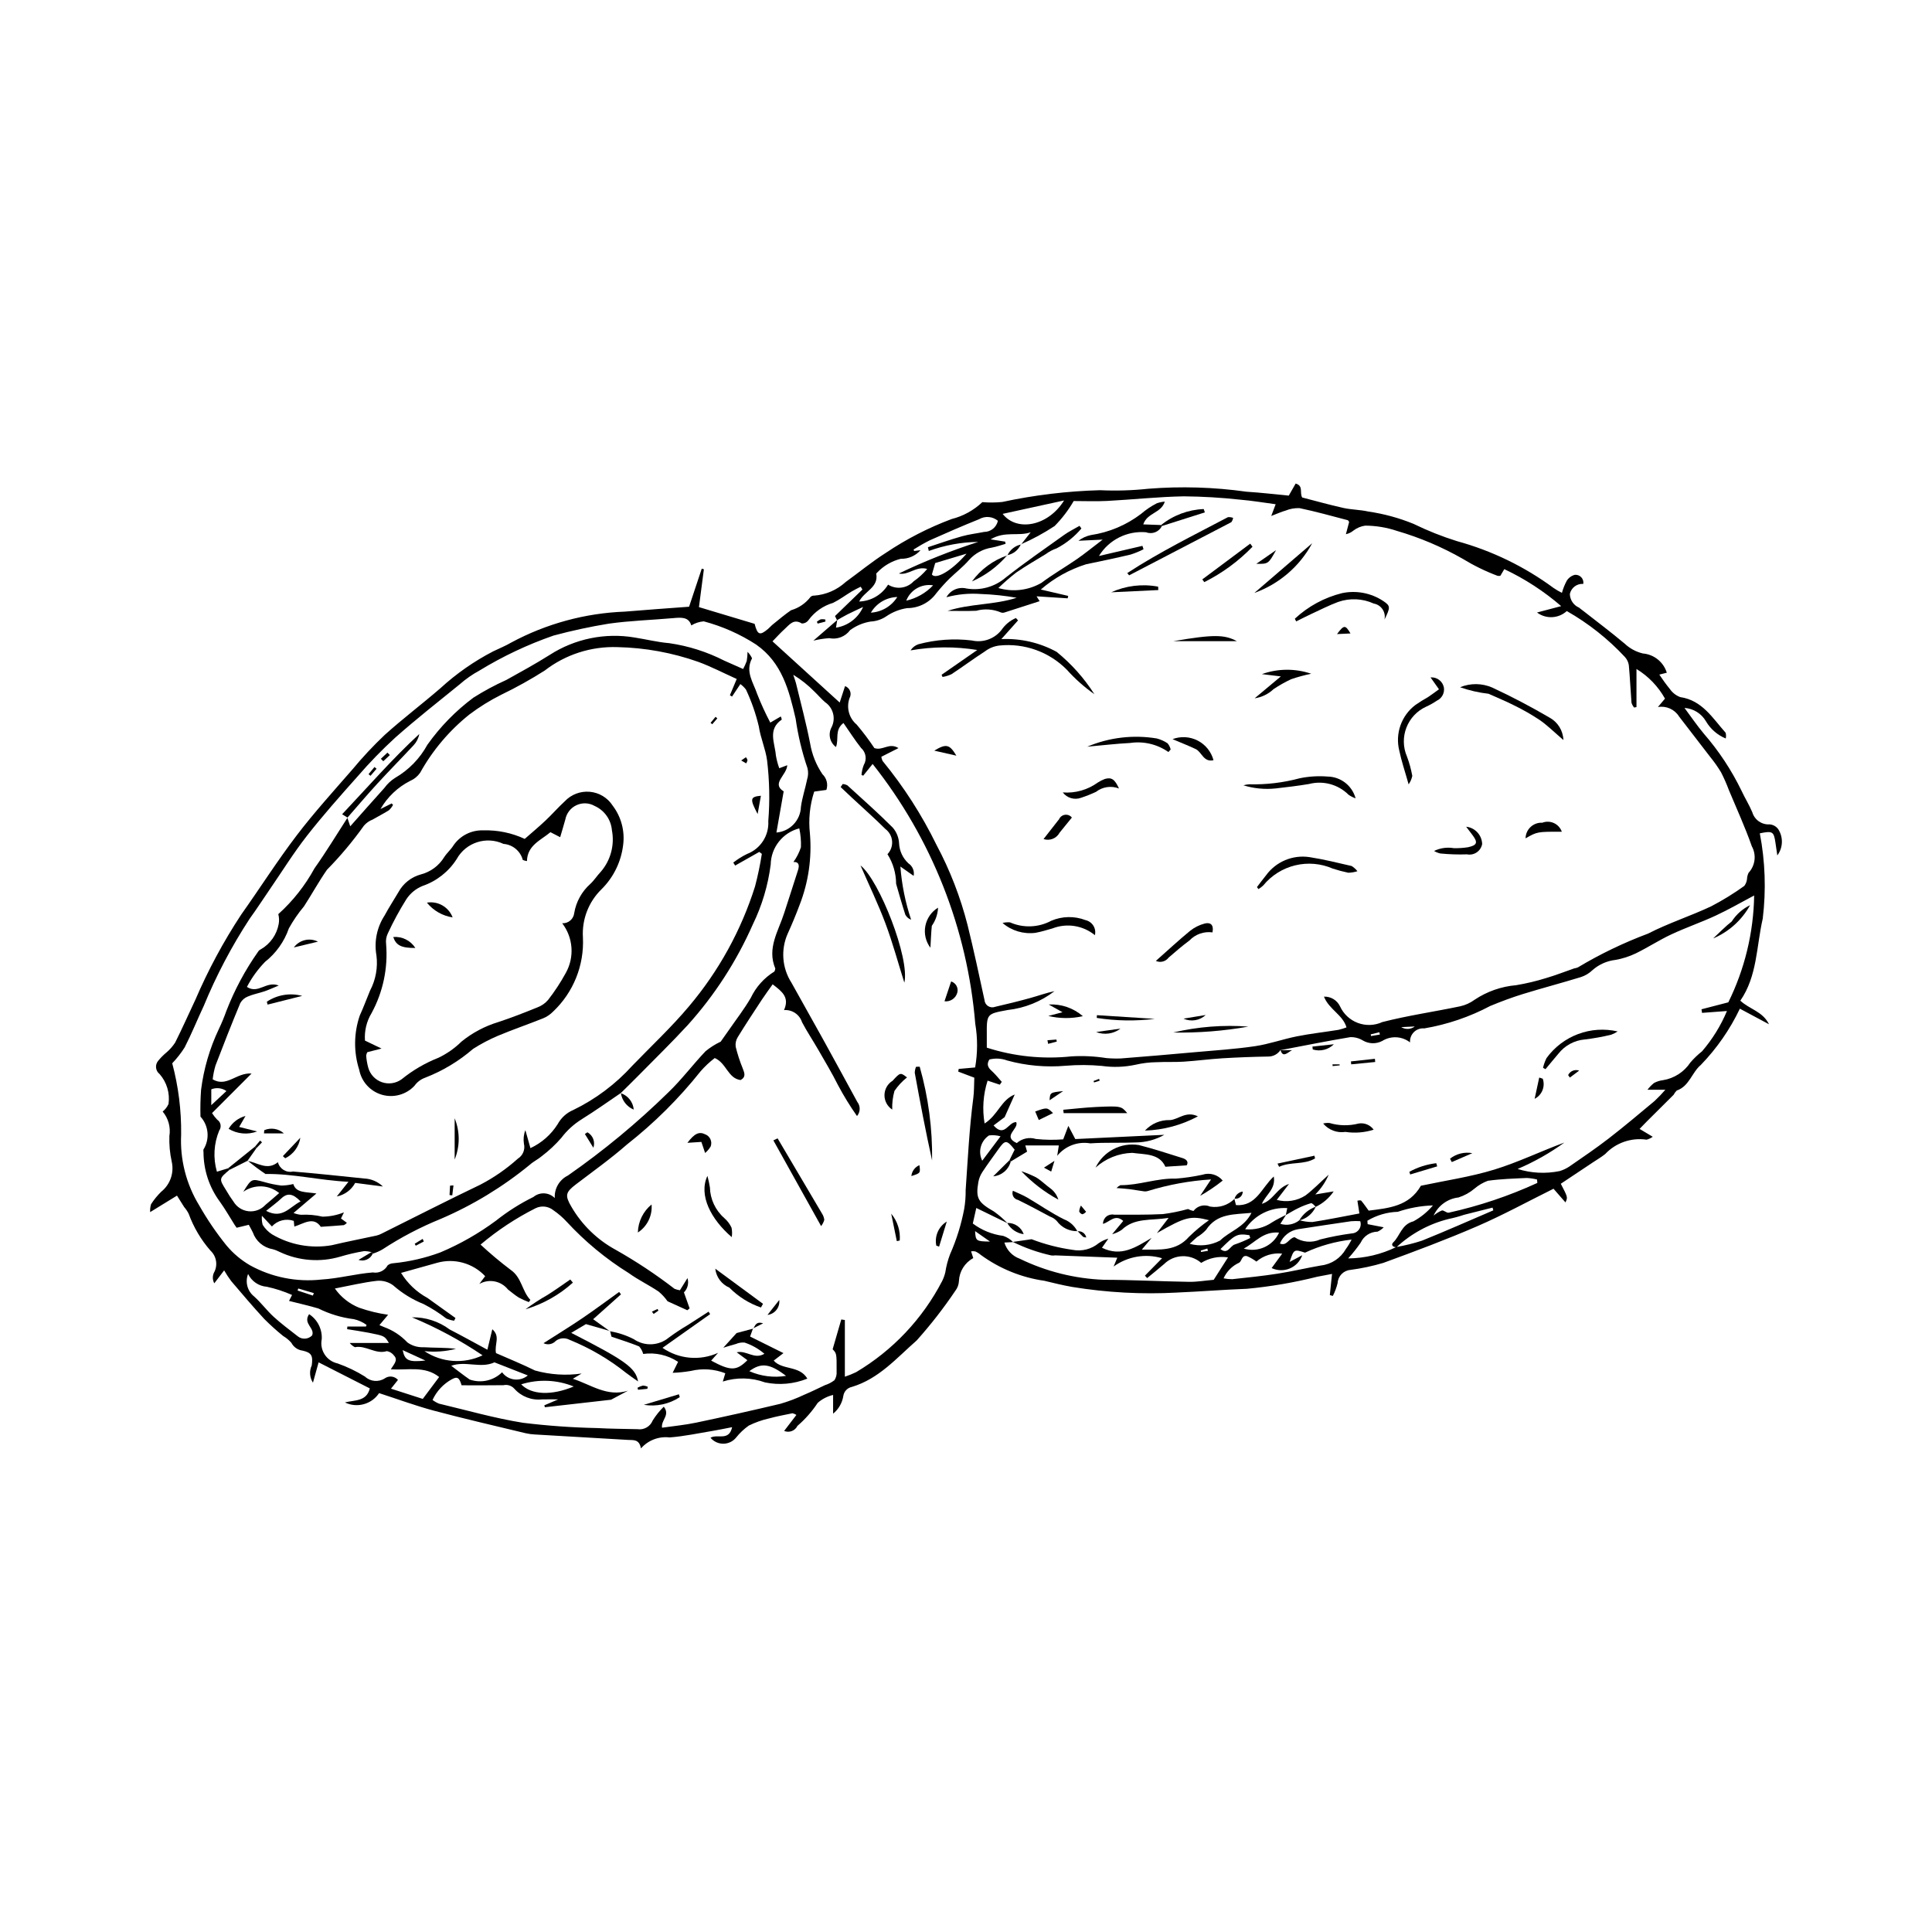 <?xml version="1.0" encoding="UTF-8"?>
<!-- Uploaded to: ICON Repo, www.svgrepo.com, Generator: ICON Repo Mixer Tools -->
<svg fill="#000000" width="800px" height="800px" version="1.1" viewBox="144 144 512 512" xmlns="http://www.w3.org/2000/svg">
 <g>
  <path d="m499.95 278.6c2.184 0.484 4.477 0.469 6.656 0.961 4.117 0.598 8.141 1.691 11.992 3.266 3.719 1.816 7.574 3.352 11.527 4.586 9.219 2.527 17.895 6.734 25.59 12.41 0.703 0.484 1.441 0.914 2.211 1.289 0.305-1.109 0.73-2.18 1.273-3.195 0.488-0.789 1.262-1.355 2.16-1.582 0.641-0.055 1.27 0.188 1.703 0.66 0.438 0.469 0.629 1.113 0.523 1.746-1.684-0.121-3.199 1.016-3.559 2.664 0.031 1.578 0.98 2.996 2.43 3.621 0.352 0.32 0.758 0.578 1.133 0.875 3.652 2.867 7.375 5.656 10.926 8.645l0.004-0.004c1.355 1.293 3.027 2.199 4.848 2.637 2.961 0.242 5.477 2.262 6.352 5.102l-1.984 0.496c0.867 1.32 1.801 2.598 2.797 3.824 0.672 0.973 1.625 1.719 2.734 2.137 5.875 0.863 8.598 5.609 12.047 9.457 0.121 0.496 0.133 1.012 0.027 1.512-2.199-0.902-4.043-2.504-5.242-4.551-1.195-2.055-3.324-3.383-5.695-3.547 1.668 2.234 3.269 4.602 5.094 6.785 3.988 4.582 7.352 9.668 10.004 15.133 0.895 1.934 2.043 3.754 2.867 5.715 0.582 2.016 2.484 3.356 4.582 3.231 0.93 0.059 1.785 0.543 2.32 1.309 1.352 2.137 1.246 4.887-0.266 6.918-0.164-1.125-0.328-2.25-0.496-3.375-0.434-2.969-0.762-3.176-4.144-2.481 1.434 7.449 1.695 15.074 0.777 22.605-1.695 7.352-1.426 15.211-5.941 21.742 2.457 2.305 5.887 2.797 7.602 6.254l-7.727-4.133h0.004c-2.621 5.504-6.117 10.539-10.355 14.918-2.383 1.988-3.027 5.629-6.367 6.773-0.336 0.328-0.621 0.711-0.836 1.133-2.352 2.363-4.727 4.703-7.09 7.055-0.648 0.648-1.277 1.312-1.93 1.984l3.488 2.086c-0.492 0.359-1.047 0.621-1.641 0.766-4.055-0.594-8.145 0.824-10.957 3.805-1.016 0.82-2.164 1.48-3.258 2.211-2.844 1.895-5.688 3.789-8.512 5.668 1.871 3.586 1.871 3.586 1.238 4.941-1.066-1.219-2.133-2.441-3.164-3.621-6.887 3.418-13.371 6.969-20.125 9.895-8.188 3.547-16.562 6.676-24.945 9.742v0.004c-2.856 0.848-5.773 1.469-8.727 1.863-1.855 0.145-3.32 1.641-3.422 3.496-0.285 1.184-0.711 2.328-1.27 3.406l-0.793-0.227 0.582-5.606c-1.617 0.309-2.766 0.527-3.918 0.746-6.117 1.539-12.348 2.609-18.629 3.195-6.184 0.23-12.359 0.738-18.543 0.996v0.004c-9.289 0.508-18.609 0.004-27.793-1.496-2.453-0.434-4.875-1.027-7.297-1.613v-0.004c-6.098-0.863-11.887-3.211-16.863-6.84-0.453-0.387-0.957-0.707-1.496-0.953-0.367-0.074-0.746-0.082-1.113-0.023l0.574 1.801c-2.238 1.207-3.676 3.5-3.793 6.043-0.039 0.961-0.379 1.883-0.973 2.637-3.102 4.606-6.516 8.992-10.219 13.129-5.367 4.707-10.051 10.191-17.195 12.324-1.188 0.246-2.09 1.215-2.258 2.414-0.293 1.84-1.258 3.504-2.703 4.68v-4.969c-1.512 0.355-2.91 1.074-4.078 2.098-1.5 2.273-3.312 4.328-5.375 6.106-0.633 1.309-2.18 1.898-3.523 1.336l3.25-4.242c-0.316-0.207-0.668-0.359-1.035-0.445-2.098 0.434-4.207 0.82-6.269 1.387-1.836 0.414-3.617 1.043-5.309 1.879-1.254 0.883-2.379 1.938-3.336 3.141-0.82 1.035-2.062 1.645-3.383 1.664-1.324 0.016-2.582-0.562-3.43-1.574 1.77-1.102 4.906 1.023 5.727-2.809-1.812 0.348-3.375 0.688-4.949 0.949-3.875 0.637-7.738 1.48-11.641 1.773v-0.004c-2.852-0.336-5.684 0.754-7.57 2.914-0.449-2.516-2.039-2.172-3.434-2.254-8.211-0.477-16.422-0.957-24.633-1.438v0.004c-0.836-0.039-1.664-0.152-2.481-0.336-8.094-1.957-16.219-3.812-24.262-5.961-4.926-1.316-9.723-3.094-14.586-4.668-1.98 2.973-5.852 4.027-9.062 2.469 2.578-0.672 5.731-0.188 6.602-3.719-4.57-2.324-8.969-4.562-13.57-6.906l-1.496 5.383-0.004 0.004c-0.887-1.367-1.008-3.094-0.32-4.57 0.344-2.508 0.012-3.383-2.414-3.922h0.004c-1.281-0.16-2.398-0.938-2.992-2.082-0.625-0.711-1.363-1.32-2.18-1.801-1.758-1.426-3.438-2.941-5.035-4.547-2.988-3.238-5.836-6.606-8.695-9.961-0.691-0.922-1.324-1.883-1.902-2.879l-2.609 3.426c-0.469-0.852-0.512-1.875-0.117-2.766 1.109-1.934 0.738-4.371-0.887-5.887-2.519-2.879-4.481-6.195-5.789-9.785-0.324-0.637-0.723-1.227-1.188-1.766-0.648-1.004-1.277-2.027-1.906-3.031l-7.106 4.367h-0.004c-0.047-0.703 0.031-1.41 0.234-2.09 0.77-1.199 1.676-2.309 2.695-3.309 2.387-1.91 3.469-5.019 2.781-8-0.488-2.215-0.695-4.484-0.617-6.75 0.383-2.32-0.266-4.695-1.777-6.496 0.668-0.535 1.203-1.227 1.551-2.012 0.402-2.856-0.457-5.746-2.356-7.918-0.527-0.406-0.871-1.008-0.945-1.668-0.078-0.66 0.121-1.324 0.547-1.836 0.664-0.82 1.41-1.57 2.223-2.242 0.887-0.758 1.66-1.641 2.293-2.617 1.863-3.715 3.551-7.519 5.324-11.281h0.004c3.375-7.875 7.441-15.438 12.152-22.598 4.953-6.977 9.547-14.219 14.723-21.016 4.617-6.062 9.77-11.727 14.773-17.484h0.004c2.656-3.211 5.504-6.254 8.527-9.121 4.769-4.301 9.914-8.184 14.777-12.391l-0.004 0.004c4.219-3.867 8.926-7.156 14.004-9.785 1.609-0.777 3.285-1.445 4.816-2.352 9.27-4.981 19.555-7.773 30.066-8.172 5.68-0.488 11.367-0.867 17.023-1.297 1.199-3.598 2.281-6.844 3.363-10.094l0.559 0.176-1.309 10.02c5.188 1.559 9.969 2.996 14.754 4.43 0.766 2.961 1.383 3.195 3.586 1.328 0.453-0.387 0.84-0.852 1.305-1.223 1.57-1.258 3.106-2.574 4.766-3.711l-0.004 0.004c2.059-0.594 3.871-1.836 5.172-3.535 0.258-0.242 0.605-0.363 0.957-0.336 3.109-0.23 6.051-1.5 8.348-3.606 3.559-2.578 6.965-5.387 10.664-7.738 5.438-3.656 11.285-6.66 17.422-8.953 3.051-0.77 5.852-2.309 8.133-4.477 1.758 0.145 3.527 0.129 5.281-0.047 8.516-1.832 17.18-2.879 25.887-3.117 4.281 0.199 8.57 0.07 12.832-0.387 8.68-0.691 17.406-0.426 26.023 0.789 3.781 0.23 7.551 0.691 11.188 1.031l1.824-3.199c2.141 0.645 0.98 2.375 1.727 3.695 3.488 0.895 7.152 1.934 10.863 2.758zm-16.645 189.73c1.742 0.539 3.641 0.18 5.062-0.961 1.121 0.324 2.281 0.484 3.445 0.477 4.094-0.629 8.156-1.465 12.445-2.266l-0.531-3.379c0.312-0.098 0.648-0.117 0.973-0.051 0.676 0.789 1.262 1.656 2.012 2.68 5.269-0.664 10.711-1.113 13.84-6.594 6.387-1.363 13.074-2.324 19.457-4.281 6.312-1.934 12.316-4.867 18.566-7.164-3.856 2.789-8.008 5.133-12.387 6.996 3.613 1.129 7.453 1.32 11.16 0.555 0.906-0.277 1.77-0.684 2.562-1.211 3.516-2.438 7.066-4.832 10.445-7.449 4.141-3.199 8.137-6.586 12.16-9.934h-0.004c0.992-0.934 1.938-1.922 2.828-2.953h-4.738c0.5-0.668 1.086-1.273 1.738-1.793 0.742-0.395 1.547-0.645 2.375-0.746 2.973-0.48 5.606-2.184 7.262-4.695 0.934-1.078 1.969-2.07 3.086-2.957 2.746-3.188 4.973-6.793 6.598-10.676l-6.602 0.492-0.145-0.949 7.106-1.844h0.004c4.348-8.816 6.688-18.488 6.848-28.32-3.371 1.781-6.695 3.711-10.164 5.324-3.875 1.801-7.941 3.188-11.809 5-3.219 1.508-6.219 3.477-9.414 5.035h-0.004c-1.707 0.816-3.519 1.395-5.387 1.719-2.254 0.266-4.371 1.211-6.07 2.711-0.863 0.832-1.902 1.457-3.039 1.832-5.113 1.57-10.297 2.926-15.406 4.504-2.938 0.906-5.828 1.996-8.672 3.168v0.004c-5.465 2.891-11.355 4.894-17.449 5.93-1.016-0.094-2.023 0.262-2.75 0.977-0.73 0.719-1.105 1.719-1.027 2.734-2.133-1.664-5.082-1.816-7.375-0.379-1.629 0.852-3.578 0.797-5.156-0.145-1.004-0.613-2.168-0.914-3.344-0.863-6.188 1.039-12.34 2.277-18.504 3.449l0.059-0.062h-0.004c-0.723 1.113-1.969 1.773-3.297 1.75-4.027 0.066-8.059 0.219-12.082 0.461-3.445 0.211-6.875 0.676-10.32 0.898-2.363 0.152-4.746 0.012-7.113 0.141v-0.004c-1.906 0.023-3.801 0.254-5.656 0.684-2.914 0.621-5.914 0.727-8.863 0.305-3.184-0.297-6.387-0.312-9.574-0.047-5.227 0.465-10.492-0.008-15.551-1.398-1.504-0.559-3.144-0.648-4.703-0.254-1.047 1.73 0.109 2.519 1.055 3.441 0.793 0.773 1.488 1.652 2.231 2.481l-0.52 0.754-3.234-1.074-0.004 0.008c-1.176 3.664-1.445 7.555-0.793 11.348 3.582-2.285 4.371-6.262 7.984-7.684-0.855 1.926-1.715 3.848-2.672 5.996l-2.934 2.203c2.938 3.34 3.91-0.973 6.008-0.879 0.766 1.793-3.844 3.723 0.145 5.555l-0.004-0.004c1.383-1.223 3.305-1.633 5.066-1.086 2.402 0.254 4.828 0.289 7.238 0.102l1.363-3.57 1.84 3.492 23.602-1.125c-2.301 1.301-4.891 1.996-7.531 2.023-4.035 0.176-8.09-0.035-12.117 0.242v-0.004c-3.301-0.562-6.644 0.707-8.746 3.312l0.43-2.754-8.883 0.004 0.473 1.637-4.328 2.613-0.359-0.324 1.391-2.809c-2.106-2.644-2.512-2.652-4.289-0.145-1.438 2.027-2.926 4.023-4.289 6.098h0.004c-0.516 0.789-0.871 1.676-1.043 2.602-0.758 4.348-0.082 5.402 4.102 7.816h0.004c1.297 0.918 2.508 1.957 3.606 3.106-2.621-1.277-5.242-2.555-8.262-4.027l-0.926 4.121h0.004c2.356 1.773 5.133 2.898 8.059 3.273 0.988 0.336 1.883 0.898 2.613 1.645l-2.309 0.125h0.004c0.602 1.992 2.113 3.582 4.07 4.285 6.981 3.391 14.59 5.293 22.348 5.586 7.5 0.016 15 0.422 22.504 0.539 2.129 0.035 4.262-0.336 6.551-0.535l3.789-5.941c-2.469-0.375-4.988 0.141-7.109 1.453-2.848-2.469-7.109-2.344-9.805 0.289-1.473 1.285-3.008 2.496-4.512 3.738l-0.594-0.641c1.488-1.512 2.973-3.019 4.547-4.617-4.391-1.305-9.141-0.492-12.844 2.203l0.973-2.344c-5.578-0.211-11.027-0.418-16.473-0.617-0.34 0.059-0.684 0.062-1.027 0.016-3.523-0.777-6.941-1.98-10.176-3.582l4.961-0.715c3.5 1.348 7.141 2.289 10.855 2.812 2.469 0.484 5.027-0.172 6.961-1.785 0.773-0.527 1.633-0.926 2.535-1.18l-1.699 2.414c5.129 2.519 9.016-0.152 13.164-2.617l-2.594 3.109c4.82-0.004 9.137 0.477 12.512-3.414l0.004 0.004c1.637-1.605 3.402-3.07 5.281-4.387-4.887-1.246-6.219-0.914-13.801 3.426l3.094-4.027c-4.754 0.746-9.027-0.102-12.441 3.176-0.773 0.516-1.621 0.906-2.519 1.148l2.938-3.519c-2.172-1.949-3.566 0.297-5.363 0.773-0.012-0.746 0.316-1.461 0.898-1.938 0.578-0.473 1.344-0.656 2.074-0.496 4.285-0.012 8.574 0.066 12.848-0.152v0.004c2.266-0.289 4.504-0.742 6.707-1.352 0.457 0.23 0.945 0.406 1.445 0.52 1.016-1.371 2.848-1.855 4.41-1.168 2.367 0.41 4.781-0.359 6.477-2.059l-0.051-0.062 0.434 1.734c5.387 0.379 6.75-4.586 10.02-7.586 0.559 3.348-2.059 4.723-3.16 7.25 3.043-0.918 3.922-4.211 7.199-5.277l-3.25 4.227c2.59 0.707 5.363 0.277 7.621-1.18 1.973-1.488 3.707-3.301 6.144-5.508v-0.004c-0.832 1.969-2.043 3.754-3.562 5.254l4.879-0.812c-1.203 1.773-2.856 3.191-4.789 4.113-0.285-0.426-0.668-0.773-1.121-1.012-1.199 0.336-2.367 0.785-3.488 1.34-1.129 0.539-2.191 1.211-3.285 1.824 0.117-0.559 0.234-1.117 0.383-1.84h0.004c-4.461-0.273-8.723 1.867-11.164 5.609 2.551 0.238 5.102-0.426 7.207-1.879 1.156-0.734 2.414-1.305 3.629-1.949zm29.914 4.926c1.844-1.773 2.18-4.785 5.367-5.594v-0.004c1.961-1.074 3.711-2.5 5.156-4.211-3.172 0.102-6.309 0.672-9.312 1.695-2.844 0.086-5.617 0.898-8.059 2.356l0.066 0.918 4.262 0.828v-0.004c-0.461 0.492-1.016 0.887-1.629 1.16-1.938 0.031-3.684 1.172-4.484 2.934-1.008 1.457-2.113 2.848-3.305 4.16 4.422-0.047 8.777-1.078 12.75-3.019 2.309-0.398 4.59-0.965 6.82-1.691 6.348-2.555 12.605-5.336 18.895-8.031l-0.203-0.723c-2.512 0.633-5.023 1.25-7.531 1.898-1.348 0.457-2.723 0.828-4.117 1.113-5.16 1.289-9.914 3.867-13.816 7.488-0.957 0.004-1.527-0.633-0.859-1.277zm-32.223 6.797 2.793-3.82v-0.004c-2.469-0.281-4.941 0.484-6.824 2.102-0.754-0.562-1.566-1.039-2.43-1.414-1.445-0.441-1.422 1.281-2.137 1.707-1.84 0.832-3.312 2.309-4.137 4.152 0.762 0.148 1.539 0.223 2.316 0.223 4.004-0.438 8.016-0.84 11.988-1.461 3.863-0.602 7.672-1.523 11.527-2.176 2.754-0.32 5.191-1.93 6.562-4.34 0.582-0.793 1.094-1.637 1.531-2.519-4.273 0.48-8.441 1.648-12.34 3.465-2.934-0.949-2.938-0.945-4.082 2.457l3.348-1.781h-0.004c-0.551 1.586-1.75 2.859-3.297 3.512-1.547 0.648-3.297 0.609-4.816-0.105zm-182.77-39.48c-2.117 1.305-3.973 2.992-5.469 4.977-1.551 1.781-3.277 3.398-5.156 4.824-0.988 0.848-2.215 1.414-3.18 2.285-7.168 5.879-15.129 10.719-23.648 14.371-5.391 2.188-10.555 4.894-15.422 8.078-0.809 0.473-1.668 0.852-2.562 1.125l-0.359-0.398c-0.652-0.191-1.328-0.281-2.004-0.266-2.113 0.352-4.199 0.84-6.25 1.453-5.301 1.566-10.996 1.133-16-1.219-0.633-0.332-1.305-0.594-1.996-0.773-2.398-0.434-4.379-2.129-5.18-4.434-0.297-0.633-0.652-1.234-1.07-2.012l-3.219 0.781c-0.16-0.23-0.348-0.48-0.52-0.746-1.324-2.086-2.539-4.254-3.988-6.25v0.004c-2.766-3.781-4.262-8.344-4.273-13.027-0.043-0.234-0.047-0.477-0.016-0.711 1.723-2.754 1.402-6.316-0.785-8.715-0.07-2.375-0.016-4.754 0.16-7.125 0.703-5.551 2.281-10.953 4.672-16.012 0.773-1.613 1.461-3.266 2.055-4.949 2.144-5.512 4.945-10.742 8.348-15.578 0.172-0.301 0.438-0.535 0.75-0.676 2.5-1.43 4.234-3.891 4.742-6.723 0.156-0.863 0.121-1.754-0.105-2.602 3.863-3.473 7.106-7.582 9.594-12.145 3.098-4.352 5.856-8.949 8.762-13.438l-0.059 0.043 0.77 2.266c2.828-3.188 5.918-6.699 9.051-10.172v-0.004c0.77-1.059 1.734-1.961 2.84-2.66 3.598-2.086 6.555-5.117 8.547-8.77 3.387-4.773 7.5-8.988 12.195-12.484 2.809-1.781 5.742-3.356 8.773-4.719 3.84-2.133 7.699-4.254 11.418-6.594 6.672-4.305 14.711-5.957 22.535-4.633 3.055 0.473 6.082 1.242 9.152 1.496h0.004c5.082 0.73 10.008 2.293 14.582 4.625 1.621 0.699 3.227 1.43 5.023 2.227 0.363-0.68 0.68-1.383 0.949-2.106 0.137-0.809 0.211-1.625 0.219-2.445 0.492 0.5 0.898 1.078 1.195 1.715-1.891 3.508 0.363 6.449 1.367 9.477v-0.004c1.012 2.586 2.168 5.113 3.469 7.566l2.777-1.629 0.004-0.004c0.121 0.266 0.207 0.547 0.258 0.832-3.812 2.606-1.82 6.203-1.566 9.461 0.195 1.168 0.496 2.32 0.902 3.434l2.121-0.801c-0.141 2.66-4.309 4.832-0.953 6.93l-1.922 10.91c3.578-0.289 6.371-3.219 6.496-6.805 0.328-2.449 1.145-4.832 1.641-7.266h-0.004c0.312-0.965 0.348-1.992 0.105-2.977-1.457-4.273-2.512-8.676-3.148-13.145-1.727-7.418-3.574-14.809-10.445-19.609v-0.004c-4.281-2.777-8.973-4.856-13.906-6.164-1.168 0.098-2.301 0.465-3.297 1.082-0.68-2.309-2.699-2.121-4.809-1.934-5.691 0.504-11.422 0.672-17.07 1.469h-0.004c-4.918 0.801-9.793 1.855-14.609 3.148-6.863 2.379-13.449 5.488-19.648 9.273-1.887 1.023-3.652 2.258-5.262 3.676-5.731 4.644-11.535 9.215-17.055 14.102l-0.004 0.004c-3.508 3.215-6.828 6.633-9.938 10.234-4.602 5.16-9.199 10.34-13.457 15.777-3.512 4.488-6.535 9.363-9.766 14.07-1.816 2.648-3.562 5.348-5.445 7.949h0.004c-4.762 7.285-8.82 15-12.133 23.047-1.719 3.66-3.231 7.418-5.07 11.016-0.957 1.508-2.059 2.918-3.293 4.207 1.645 6.16 2.441 12.52 2.359 18.898-0.324 6.598 1.348 13.145 4.797 18.781 2.121 3.727 4.539 7.277 7.234 10.613 1.754 2.094 3.859 3.867 6.219 5.242 5.766 3.184 12.371 4.5 18.914 3.777 4.629-0.277 9.059-1.516 13.641-1.883 1.582 0.289 3.168-0.473 3.93-1.883 0.434-0.344 0.965-0.539 1.52-0.555 4.254-0.418 8.438-1.383 12.441-2.871 5.234-2.207 10.188-5.031 14.75-8.414 3.074-2.438 6.398-4.543 9.918-6.277 1.676-1.383 4.129-1.254 5.652 0.293-0.148-2.512 1.227-4.867 3.484-5.973 9.488-6.606 18.41-13.992 26.668-22.086 3.508-3.375 6.453-7.328 9.816-10.863 1.227-1.004 2.57-1.855 4.008-2.531 0.648-0.918 1.418-1.988 2.164-3.07 1.953-2.828 4.074-5.559 5.797-8.52h0.004c1.367-2.887 3.543-5.316 6.262-6.992 0.141-0.246 0.223-0.52 0.242-0.801-2.262-5.402 0.848-9.938 2.363-14.723 1.203-3.801 2.484-7.574 3.668-11.379 0.352-1.121 0.336-2.211-1.227-2.125v0.004c0.863-1.191 1.531-2.508 1.988-3.902 0.07-1.684-0.078-3.367-0.434-5.012-4.398 1.129-7.5 5.059-7.578 9.598-0.707 5.516-2.309 10.875-4.742 15.871-4.289 9.73-10.098 18.715-17.207 26.621-4.273 4.648-8.809 9.055-13.234 13.555-1.5 1.527-3.039 3.016-4.559 4.523l0.051-0.051c-3.434 2.32-6.805 4.742-10.324 6.922zm-93.422 13.457c-2.789 2.34-2.793 2.344-0.855 5.434v0.004c0.594 1.031 1.242 2.031 1.945 2.996 0.863 1.43 2.348 2.367 4.012 2.535 1.66 0.164 3.305-0.461 4.434-1.691 1.172-0.953 2.293-1.969 3.648-3.137l-0.004-0.004c-2.738-2.231-6.629-2.367-9.516-0.324 2.203-3.539 2.195-3.508 5.547-2.594 1.488 0.434 3.008 0.75 4.547 0.938 1.066-0.016 2.129-0.152 3.168-0.406 0.734 2.387 3.203 2.059 6.129 2.504l-6.07 5.168-0.004-0.004c0.633 0.254 1.297 0.418 1.977 0.48 1.914-0.105 3.832 0.062 5.699 0.5 1.953-0.02 3.879-0.406 5.688-1.137l-0.785 1.621 1.562 1.145c-0.215 0.266-0.492 0.473-0.801 0.617-1.938 0.176-3.883 0.289-6.106 0.445-1.945-2.836-4.5-0.848-7.016-0.066l-0.152-1.508c-2.055-0.711-4.332-0.125-5.793 1.48l-2.648-2.84c-0.078 0.809-0.012 1.625 0.203 2.41 0.629 1.008 1.473 1.867 2.473 2.512 4.758 2.809 10.359 3.836 15.805 2.894 3.93-0.938 7.902-1.695 11.852-2.555 0.465-0.109 0.914-0.277 1.336-0.496 8.734-4.344 17.418-8.789 26.215-13 3.59-1.867 6.93-4.184 9.941-6.891 1.336-0.832 1.988-2.434 1.613-3.965-0.195-1.207-0.066-2.449 0.383-3.59l1.34 4.762-0.004 0.004c2.973-1.379 5.484-3.59 7.227-6.363 0.918-1.684 2.375-3.008 4.141-3.754 5.914-2.871 11.223-6.856 15.633-11.73 5.047-5.223 10.379-10.207 15.043-15.758h-0.004c7.867-9.316 13.809-20.102 17.48-31.73 0.754-2.852 1.355-5.738 1.809-8.652l-0.68-0.516-6.391 3.617-0.5-0.793h0.004c1.133-0.887 2.356-1.652 3.648-2.281 3.574-1.363 5.852-4.887 5.629-8.707 0.43-5.352 0.32-10.734-0.316-16.066-0.414-3.094-1.73-5.926-2.199-9.043v-0.004c-0.793-3.356-1.934-6.625-3.398-9.746-0.422-0.559-0.922-1.047-1.488-1.457l-2.203 3.305-0.57-0.344 1.809-4.312c-3.512-1.578-6.781-3.285-10.215-4.547h-0.004c-6.863-2.422-14.07-3.738-21.348-3.894-6.961-0.25-13.793 1.941-19.305 6.199-3.711 2.359-7.551 4.5-11.512 6.41-2.965 1.48-5.789 3.231-8.434 5.223-5.328 4.25-9.773 9.504-13.082 15.465-0.664 0.953-1.586 1.703-2.656 2.16-3.285 1.668-6.012 4.258-7.848 7.453l2.957-1.484 0.367 0.387v-0.004c-0.277 0.531-0.645 1.008-1.082 1.418-1.402 0.895-2.902 1.629-4.336 2.477-0.891 0.336-1.68 0.895-2.297 1.617-2.953 4.144-6.227 8.051-9.793 11.68-2.172 3.125-4.008 6.481-6.078 9.68-1.52 1.816-2.863 3.769-4.016 5.84-1.211 3.504-3.402 6.586-6.312 8.883-1.914 1.973-3.535 4.211-4.809 6.648 3.055 1.973 5.082-1.66 8.434-0.371-1.711 0.703-2.715 1.18-3.766 1.531-1.465 0.492-3.016 0.777-4.426 1.379-0.855 0.336-1.566 0.957-2.008 1.762-2.277 5.484-4.457 11.012-6.578 16.562h0.004c-0.352 1.188-0.598 2.402-0.734 3.633 3.758 2.188 6.273-1.836 10.309-1.547-3.816 3.82-7.086 7.09-10.477 10.484h-0.004c0.398 0.633 0.859 1.219 1.379 1.754 0.457 0.301 0.773 0.777 0.875 1.316 0.098 0.543-0.023 1.098-0.344 1.547-1.445 3.461-1.664 7.316-0.617 10.918l2.961-0.898c0.117 0.141 0.238 0.277 0.359 0.414zm209.79-165.73c0.852-1.082 1.699-2.164 2.547-3.246-3.215 1.16-6.84-0.406-10.617 1.883l3.848 0.598 0.121 0.586c-1.195 0.336-2.371 0.762-3.586 0.988l0.004 0.004c-2.371 0.348-4.539 1.523-6.129 3.32-1.555 1.785-3.457 3.266-5.172 4.914-1.23 1.227-2.391 2.519-3.484 3.875-1.793 2.481-4.668 3.945-7.727 3.938-1.98 0.297-3.863 1.039-5.516 2.168-1.227 0.832-2.66 1.312-4.141 1.383-1.977 0.316-3.848 1.098-5.457 2.285-1.273 1.727-3.43 2.555-5.527 2.125-1.418 0.098-2.824 0.316-4.203 0.66l6.32-5.473-0.332 2.031h-0.004c3.176-0.484 5.887-2.551 7.188-5.488-1.887 0.895-3.078 1.426-4.234 2.016-0.91 0.465-1.785 0.996-2.68 1.496l-0.527-1.105 7.266-7.027-0.465-0.742c-0.809 0.426-1.645 0.809-2.426 1.281-1.625 0.98-3.156 2.144-4.852 2.977v0.008c-2.641 0.77-4.949 2.387-6.57 4.609-0.402 0.555-1.047 0.879-1.734 0.875-2.18-1.363-3.297 0.316-4.562 1.457-1.125 1.012-2.133 2.152-3.223 3.269l17.805 16.215 1.422-4.356c0.613 0.223 1.098 0.703 1.328 1.312 0.227 0.609 0.18 1.289-0.137 1.859-0.906 2.504-0.152 5.309 1.883 7.023 1.688 1.984 3.254 4.066 4.695 6.234 2.25 0.773 3.867-1.543 6.394 0l-4.547 2.305v0.004c0.043 0.379 0.156 0.75 0.328 1.094 5.602 6.828 10.391 14.285 14.273 22.223 3.594 6.734 6.363 13.879 8.25 21.277 1.633 6.578 3.047 13.215 4.481 19.84 0.043 0.672 0.402 1.281 0.969 1.641 0.57 0.359 1.273 0.422 1.898 0.172 3.125-0.715 6.238-1.484 9.324-2.34 2.125-0.586 4.203-1.352 6.379-1.801v-0.004c-3.598 2.769-7.887 4.496-12.398 5-5.582 1.035-5.598 0.938-5.555 6.766 0.008 1.043 0 2.09 0 3.211 7.227 2.324 14.859 3.113 22.41 2.312 3.086-0.188 6.18-0.035 9.23 0.445 1.305 0.121 2.617 0.156 3.926 0.102 6.519-0.512 13.039-1.062 19.555-1.656 5.328-0.477 10.684-0.812 15.969-1.594 3.746-0.555 7.375-1.867 11.102-2.609 3.621-0.719 7.305-1.125 10.953-1.711v0.004c0.742-0.172 1.469-0.395 2.18-0.66-0.977-3.356-4.602-4.715-5.977-8.152 1.797-0.074 3.469 0.93 4.25 2.551 0.93 2.047 2.637 3.637 4.742 4.422 2.109 0.785 4.441 0.699 6.484-0.238 6.777-1.738 13.746-2.734 20.609-4.172h-0.004c1.395-0.305 2.703-0.902 3.852-1.746 3.285-2.191 7.074-3.516 11.012-3.852 2.688-0.449 5.34-1.082 7.941-1.891 2.508-0.73 4.945-1.699 7.414-2.555 0.352-0.047 0.695-0.141 1.02-0.285 5.906-3.535 12.121-6.523 18.57-8.938 5.383-2.773 11.223-4.641 16.715-7.227l-0.004 0.004c3.059-1.594 5.996-3.402 8.793-5.414 0.406-0.535 0.656-1.168 0.723-1.832 0.023-0.57 0.168-1.129 0.414-1.645 1.773-1.914 2.121-4.746 0.859-7.027-1.762-5.031-3.996-9.895-6.051-14.824-0.605-1.625-1.301-3.211-2.086-4.754-0.863-1.43-1.824-2.797-2.879-4.09-2.734-3.582-5.516-7.133-8.254-10.715-1.184-1.91-3.406-2.906-5.617-2.519l1.879-2.234h-0.004c-1.801-3.223-4.402-5.93-7.555-7.852v10.098l-0.629 0.117c-0.309-0.371-0.547-0.801-0.691-1.266-0.266-3.32-0.398-6.648-0.707-9.961-0.125-0.801-0.48-1.547-1.023-2.152-4.488-4.82-9.688-8.934-15.414-12.188-2.195 2.008-5.512 2.172-7.894 0.383l6.406-1.691h-0.004c-4.555-3.938-9.625-7.234-15.07-9.801l-1.051 1.773c-0.254 0.043-0.512 0.039-0.762-0.012-3.227-1.215-6.328-2.734-9.27-4.535-5.481-3.125-11.312-5.594-17.367-7.359-2.719-0.914-5.562-1.383-8.426-1.395-1.125 0.164-2.191 0.609-3.094 1.297-0.578 0.484-1.27 0.82-2.008 0.973l0.852-3.219c-0.062-0.188-0.176-0.359-0.328-0.484-4.254-1.109-8.492-2.301-12.789-3.199v-0.004c-1.285-0.055-2.566 0.172-3.754 0.664-1.066 0.289-2.086 0.77-3.766 1.41l1.172-3.109c-3.223-0.426-6.273-0.949-9.344-1.203-4.977-0.547-9.977-0.844-14.98-0.891-6.773 0.121-13.535 0.859-20.309 1.219-2.969 0.156-5.949 0.027-8.895 0.027-1.395 2.414-3.094 4.641-5.055 6.625-2.832 1.871-5.82 3.496-8.934 4.848zm-135.27 192.22c2.961 2.027 2.996 5.629 5.227 7.965l-0.402 0.59 0.004-0.004c-0.914-0.336-1.805-0.738-2.66-1.199-1.008-0.621-1.918-1.41-2.863-2.133h-0.004c-1.824-2.297-5.047-2.926-7.602-1.48l1.547-2.059v-0.004c-3.269-3.473-8.203-4.836-12.789-3.523-3.082 0.879-6.176 1.727-9.496 2.656 1.703 2.785 4.113 5.074 6.984 6.633 2.484 1.766 4.957 3.551 7.434 5.324l-0.352 0.711v0.004c-0.719-0.098-1.418-0.297-2.082-0.586-1.879-1.457-3.891-2.738-6.008-3.824-2.961-1.184-5.695-2.867-8.086-4.977-1.246-0.91-2.781-1.328-4.316-1.18-3.617 0.414-7.18 1.281-11.117 2.035h0.004c1.602 2.281 3.832 4.051 6.418 5.086 2.496 0.875 5.074 1.504 7.691 1.871l-2.305 2.742c0.336 0.145 0.789 0.336 1.242 0.523 2.348 0.852 4.461 2.246 6.168 4.062 1.242 0.895 2.754 1.344 4.285 1.273 2.844 0.188 5.711 0.055 8.602 0.422v-0.004c-2.731 0.707-5.562 0.918-8.367 0.621 4.586 3.051 10.43 3.473 15.406 1.109-5.891-3.973-12.156-7.348-18.715-10.074 3.602-0.066 7.121 1.07 10.004 3.227 3.266 1.676 6.469 3.465 9.984 5.359l1.309-5.426c2.223 1.945 0.496 3.992 0.977 6.324 3.234 1.43 6.852 2.883 10.332 4.606h-0.004c4.023 1.125 8.238 1.398 12.371 0.805l-2.34 1.391c4.848 1.566 9.09 4.894 14.621 3.16l-4.488 2.391c-6.109 0.695-11.828 1.344-17.543 1.992l-0.141-0.508 3.68-1.574c-1.754 0-3.023-0.031-4.297 0.008h0.008c-2.781 0.297-5.531-0.773-7.375-2.875-0.727-0.789-1.82-1.129-2.867-0.891-3.684 0.059-7.371 0.023-11.078 0.023-0.59-2.019-1.125-2.418-2.629-1.566v-0.004c-2.227 1.238-4 3.148-5.066 5.461 0.523 0.395 1.098 0.723 1.707 0.973 7.41 1.758 14.77 3.879 22.27 5.074 6.512 0.797 13.055 1.266 19.613 1.398 3.574 0.199 7.16 0.211 10.738 0.297 1.703 0.254 3.363-0.691 4.008-2.289 0.828-1.34 1.816-2.57 2.941-3.668 1.785 2.258-0.77 3.504-0.461 5.57 3.019-0.438 6.078-0.719 9.059-1.348 7.453-1.566 14.883-3.227 22.293-4.988 2.168-0.629 4.281-1.43 6.32-2.398 1.863-0.781 3.68-1.684 5.512-2.547v0.004c0.902-0.289 1.75-0.73 2.504-1.309 0.441-0.672 0.645-1.477 0.578-2.277 0.027-4.824 0-4.824-1.051-5.926l2.289-7.898 0.949 0.148v15.02c1.016-0.336 2.008-0.734 2.973-1.199 9.699-5.758 17.598-14.109 22.797-24.121 0.371-0.742 0.656-1.523 0.848-2.328 0.246-1.625 0.664-3.215 1.242-4.75 1.723-3.883 2.992-7.949 3.777-12.121 0.273-1.633 0.398-3.285 0.375-4.938 0.574-8.152 0.961-16.316 2.031-24.43 0.23-1.75 0.18-3.535 0.262-5.356l-4.262-1.613 0.121-0.707 4.363-0.391c0.668-3.828 0.68-7.742 0.031-11.578-2.066-25.129-11.527-49.09-27.195-68.848l-2.504 3.109-0.449-0.215c0.074-0.902 0.277-1.793 0.609-2.637 0.871-1.477 0.57-3.363-0.719-4.496-1.656-2.094-3.094-4.359-4.668-6.617-2.441 1.859-1.148 4.328-1.996 6.363-1.645-1.219-2.137-3.465-1.148-5.258 1.168-2.332 0.426-5.172-1.738-6.633-0.992-0.848-1.836-1.863-2.781-2.766-1.688-1.723-3.586-3.231-5.648-4.488 0.27 0.84 0.59 1.668 0.797 2.527 1.258 5.199 2.644 10.375 3.668 15.621v-0.004c0.488 2.945 1.609 5.75 3.285 8.219 1.121 1.066 1.523 2.684 1.031 4.148l-3.227 0.449c-1.168 3.586-1.551 7.383-1.133 11.133 0.543 6.438-0.395 12.914-2.75 18.934-0.953 2.566-2.016 5.098-3.144 7.59-1.871 4.227-1.492 9.113 1.012 13.004 2.656 4.781 5.32 9.559 8 14.328 0.406 0.73 0.809 1.461 1.211 2.195 2.742 5.008 5.5 10.008 8.215 15.031h-0.004c0.883 1.109 0.855 2.688-0.062 3.766-1.844-2.617-3.523-5.352-5.027-8.18-1.59-3.18-3.43-6.238-5.203-9.324-1.422-2.473-3.016-4.856-4.344-7.375-0.656-2.043-2.633-3.371-4.773-3.199 1.52-3.398-0.508-4.922-3.008-6.832-1.043 1.477-2.004 2.762-2.883 4.102-2.148 3.269-4.305 6.535-6.348 9.867-0.488 0.766-0.688 1.68-0.566 2.578 0.48 1.961 1.105 3.883 1.871 5.75 0.465 1.195 0.914 2.25-0.57 3.074-3.379-0.453-3.723-4.484-6.852-5.836-1.367 1.043-2.629 2.223-3.758 3.523-5.727 7.199-12.273 13.707-19.508 19.391-4.293 3.766-8.973 7.094-13.52 10.562-2.773 2.117-2.953 2.938-1.207 5.93 2.777 4.781 6.809 8.711 11.656 11.367 5.469 3.082 10.711 6.551 15.684 10.387 0.457 0.176 0.934 0.309 1.422 0.387l2.004-3.227v-0.004c0.41 1.344 0.051 2.801-0.938 3.793l1.508 4.238-0.605 0.492-5.238-2.379h-0.004c-0.672-0.953-1.465-1.82-2.363-2.57-2.555-1.73-5.383-3.066-7.879-4.871-6.086-3.785-11.633-8.375-16.496-13.641-1.051-1.141-2.231-2.16-3.512-3.035-1.336-1.086-3.184-1.297-4.731-0.539-5.219 2.629-10.113 5.863-14.578 9.637 2.543 2.363 5.203 4.594 7.973 6.688zm-18.945 28.398c-3.797-3.019-8.223-1.758-12.797-2.031 0.719-1.281 2.004-2.387 0.852-3.637h-0.004c-0.457-0.629-1.137-1.055-1.902-1.191-3.019 0.941-5.551-1.621-8.484-1.039-0.531-0.273-1-0.656-1.371-1.121h10.387c-1.129-1.848-1.125-1.871-5.234-2.684-1.934-0.379-3.887-0.652-5.832-0.973l0.059-0.699h4.934l0.152-0.441-0.004 0.004c-1.008-0.734-2.156-1.25-3.375-1.516-3.262-0.402-6.43-1.359-9.371-2.824-2.488-0.746-5.035-1.305-7.793-2.008l0.805-1.582v0.004c-2.148-0.949-4.387-1.676-6.68-2.176-2.144-0.156-4.039-1.445-4.973-3.383-0.836 2.117-0.191 4.531 1.59 5.949 1.852 1.656 3.344 3.707 5.18 5.387 2.004 1.836 4.199 3.465 6.348 5.141h-0.004c1.141 0.957 2.828 0.867 3.859-0.207 0.789-1.988-2.523-3.082-0.805-5.625 2.219 1.449 3.492 3.969 3.348 6.609-0.598 2.926 1.258 5.793 4.172 6.438 2.551 0.898 4.996 2.07 7.289 3.5 1.445 1.352 3.625 1.535 5.277 0.449 1.094-0.758 2.586-0.574 3.461 0.43l-1.848 2.32 8.422 2.715zm127.57-219.11c-1.316 1.496-3.231 2.332-5.219 2.273-2.414 0.598-4.602 1.879-6.301 3.691-0.105 0.059-0.184 0.156-0.211 0.277 0.652 3.68-3.156 4.594-4.527 7.359 3.144-0.105 6.023-1.785 7.66-4.473 2.176 1.371 5.019 1.004 6.773-0.875 1.34-0.93 2.551-2.039 3.598-3.289-2.992-0.848-4.961 1.789-7.523 1.211v0.004c6.816-3.262 13.848-6.059 21.039-8.371-4.469 0.051-8.895 0.863-13.094 2.398l-0.238-0.992c2.988-0.973 5.949-2.035 8.973-2.887 1.934-0.547 3.961-0.77 5.938-1.172v0.004c1.758-0.008 3.273-1.238 3.637-2.953-1.41-1.172-3.398-1.336-4.981-0.418-4.398 1.766-8.746 3.656-13.074 5.594-1.469 0.738-2.898 1.551-4.285 2.434l0.141 0.398zm160.67 166.37c-3.445 0.156-6.906 0.258-10.309 0.738-1.297 0.477-2.5 1.18-3.551 2.078-1.242 1.055-2.684 1.852-4.234 2.344-2.894 0.328-5.406 2.156-6.606 4.809 0.652-0.559 1.387-1.016 2.18-1.352 0.52-0.137 1.281 0.703 1.816 0.582 8.09-1.785 15.965-4.43 23.496-7.887l-0.078-0.906h-0.004c-0.887-0.227-1.793-0.363-2.711-0.406zm-46.559 11.461c-4.699 0.68-9.391 1.398-14.082 2.117-2.144 0.352-3.957 1.785-4.793 3.793 1.852 0.773 2.316-1.387 3.883-1.684 2.019 1.355 4.594 1.582 6.816 0.602 2.758-0.695 5.555-1.23 8.375-1.602 0.773-0.035 1.48-0.43 1.918-1.07 0.434-0.637 0.543-1.441 0.293-2.172-0.805-0.051-1.605-0.047-2.406 0.016zm-218.18 40.867c-2.949-1.156-5.894-2.312-8.844-3.469-3.637 1.695-7.68-0.469-11.457 0.91 1.785 1.332 3.309 2.555 4.914 3.656l0.004-0.004c2.988 1.035 6.309 0.285 8.562-1.934 0.766 1.055 1.934 1.742 3.227 1.902 1.297 0.16 2.598-0.227 3.594-1.062zm183.46-35.754c2.535-2.508 6.367-3.41 8.316-7.336-4.641 0.473-9.113 0.062-12.031 4.512h0.004c-0.707 0.754-1.516 1.402-2.402 1.926-0.508 0.414-0.977 0.883-1.949 1.773h-0.004c2.703 0.746 5.59 0.434 8.066-0.875zm-57.629-192.57c3.801 4.859 12.102 3.219 16.281-3.555zm-127.59 230.68c2.703 2.824 8.082 3.027 13.922 0.57h-0.004c-4.434-1.797-9.352-2-13.918-0.57zm-63.578-49.258c-1.164 1.098-2.477 2.035-4.016 3.285 4.328 2.266 6.195-1.023 9.133-2.5-1.988-2.055-3.445-2.363-5.121-0.785zm172.42-165.35c1.039 1.41 5.199-0.918 9.184-5.527l-8.309 2.488zm92.008 174.4c-4.199-0.398-6.293 2.586-9.352 4.231v0.004c3.734 1.113 7.723-0.691 9.352-4.234zm-76.871-25.754c-2.211 1.457-2.981 4.336-1.797 6.703l4.856-6.469h0.004c-0.996-0.281-2.035-0.363-3.062-0.234zm-24.309-142.69c-2.891 0.086-5.531 1.652-6.996 4.148 2.867-0.168 5.473-1.715 6.996-4.148zm85.645 172.81c1.945 1.57 2.57-0.887 3.805-1.227v0.004c1.398-0.477 2.766-1.051 4.086-1.715l-0.23-0.742c-3.277-0.535-3.836-0.098-7.66 3.68zm-76.152-175.9c-3.035-0.5-6.004 1.195-7.117 4.059 2.723-0.621 5.199-2.031 7.117-4.059zm-191.29 137.76 4.016-3.746v0.004c-1.176-0.824-2.688-0.996-4.016-0.457zm56.746 67.676-6.031-2.762c0.57 2.789 1.605 3.231 6.031 2.762zm149.62-31.531-3.949-2.769c0.141 2.637 0.285 2.727 3.953 2.769zm-183.32 12.438-0.172 0.543 4.043 1.332 0.266-0.652zm292.31-69.266c1.113 0.691 2.535 0.621 3.578-0.176zm-8.098 1.922 0.09 0.441 2.336-0.391-0.121-0.613zm-45.027 57.301 0.059 0.363 1.828-0.297-0.156-0.617z"/>
  <path d="m451.7 283.14-4.723-0.172c1.039-3.121 4.727-2.926 5.707-6.031-0.734 0.051-1.457 0.203-2.148 0.453-1.484 0.766-2.875 1.703-4.141 2.793-3.894 2.969-8.477 4.902-13.32 5.621-1.191 0.254-2.312 0.766-3.281 1.508l6.426-0.309c-2.731 2.078-4.707 3.695-6.801 5.148-3.113 2.156-6.426 4.047-9.445 6.328v-0.004c-3.453 1.992-7.57 2.481-11.398 1.359 1.5-1.449 3.074-2.816 4.719-4.098 2.547-1.746 5.231-3.305 7.871-4.91 0.859-0.641 1.812-1.148 2.828-1.496 2.519-1.309 4.762-3.102 6.59-5.277l-0.5-0.703c-1.367 0.801-2.809 1.5-4.094 2.418-5.223 3.731-10.512 7.391-15.551 11.355v0.004c-2.852 2.414-6.621 3.449-10.305 2.832-2.094-0.52-4.273 0.43-5.32 2.316 2.965-0.801 6.043-1.09 9.105-0.859 3.191 0.109 6.367 0.445 9.512 1-5.977 1.926-12.352 1.527-18.32 3.473 2.527 0 5.059 0.086 7.578-0.027v0.004c2.176-0.602 4.496-0.449 6.57 0.441 0.336 0.121 0.703 0.113 1.035-0.02 3.008-0.949 6.004-1.93 9.219-2.969l-0.809-1.285 8.242 0.531 0.137-0.641c-2.18-0.508-4.356-1.016-7.254-1.691v-0.004c3.496-3.027 7.582-5.305 11.996-6.691 3.949-0.812 7.898-1.648 11.82-2.578 1.172-0.371 2.309-0.84 3.402-1.398l-0.289-0.902-11.527 2.684c2.641-4.297 7.481-6.731 12.504-6.285 1.613 0.621 3.43-0.102 4.18-1.656z"/>
  <path d="m409.37 313.37 4.422-4.961-0.57-0.629h0.004c-1.539 0.664-2.859 1.754-3.805 3.141-1.852 2.387-4.922 3.484-7.867 2.812-4.738-0.578-9.547-0.238-14.16 0.996-0.859 0.289-1.598 0.863-2.086 1.629 5.844-1.023 11.82-1.059 17.676-0.102-3.148 2.188-6.297 4.375-9.449 6.562l0.246 0.59v-0.004c0.828-0.137 1.633-0.387 2.391-0.746 2.977-1.961 5.84-4.098 8.836-6.027 1.113-0.859 2.441-1.398 3.844-1.559 6.609-0.688 13.176 1.664 17.852 6.391 2.184 2.441 4.641 4.625 7.324 6.508-2.715-4.25-6.094-8.039-10.008-11.223-4.481-2.445-9.547-3.613-14.648-3.379z"/>
  <path d="m558.32 340.12c-0.09-2.496-1.488-4.758-3.676-5.949-4.922-2.875-9.98-5.543-15.152-7.945v-0.004c-2.723-1.191-5.812-1.227-8.562-0.098 2.445 0.859 4.977 1.438 7.551 1.73 2.273 1.031 4.594 1.965 6.812 3.098 2.352 1.145 4.625 2.449 6.805 3.902 2 1.391 3.754 3.148 6.223 5.266z"/>
  <path d="m523.11 323.52 2.231 3.148c-1.051 0.754-1.953 1.449-2.906 2.074v0.004c-1.145 0.633-2.258 1.324-3.332 2.074-3.727 2.812-5.41 7.578-4.281 12.105 0.578 2.773 1.504 5.477 2.477 8.941 0.469-0.676 0.797-1.434 0.973-2.238-0.316-1.754-0.789-3.481-1.418-5.152-2.176-5.055 0.094-10.926 5.106-13.203 0.977-0.445 1.914-0.973 2.801-1.574 1.348-0.609 2.121-2.047 1.883-3.508-0.328-1.656-1.848-2.805-3.531-2.672z"/>
  <path d="m477.5 379.62c0.461-0.273 0.887-0.602 1.277-0.973 2.164-2.648 5.133-4.516 8.453-5.32 3.324-0.809 6.82-0.508 9.957 0.855 1.355 0.445 2.731 0.812 4.129 1.102 0.82-0.02 1.633-0.156 2.414-0.402-0.426-0.551-0.949-1.02-1.539-1.383-3.695-0.844-7.387-1.77-11.129-2.348h0.004c-4.469-0.684-8.945 1.195-11.586 4.863-0.824 0.996-1.582 2.047-2.371 3.074z"/>
  <path d="m487.5 308.68c1.336-0.66 2.66-1.348 4.012-1.977 2.367-1.098 4.699-2.281 7.137-3.195v0.004c3.078-1.07 6.445-0.914 9.41 0.438 0.949 0.164 1.793 0.711 2.328 1.516 0.539 0.801 0.723 1.785 0.516 2.727 1.613-3.262 1.602-3.625-0.328-4.918-3.227-2.137-7.176-2.887-10.961-2.078-4.664 1.164-8.953 3.496-12.469 6.769z"/>
  <path d="m503.25 355.57c-0.902-3.352-3.91-5.707-7.387-5.773-2.484-0.203-4.988-0.051-7.43 0.453-4.359 1.172-8.863 1.711-13.375 1.598-0.523 0.031-1.043 0.121-1.547 0.266 2.762 0.848 5.664 1.133 8.535 0.832 2.949-0.332 5.898-0.68 8.82-1.172v0.004c3.766-0.992 7.769 0.094 10.52 2.844 0.578 0.398 1.203 0.719 1.863 0.949z"/>
  <path d="m443.23 296.47c9.035-4.691 18.066-9.387 27.094-14.094 0.238-0.336 0.398-0.723 0.465-1.129-0.438-0.172-0.91-0.234-1.375-0.191-8.996 4.746-18.141 9.242-26.676 14.812z"/>
  <path d="m434.16 391.83c0.207-0.863 0.059-1.77-0.41-2.519-0.469-0.746-1.219-1.277-2.082-1.473-2.93-1.121-6.18-1.059-9.066 0.168-3.391 1.824-7.43 1.98-10.949 0.426-0.664-0.055-1.328 0.004-1.973 0.168 2.41 2.07 5.582 3.016 8.734 2.606 1.516-0.277 3-0.738 4.484-1.16 3.801-1.484 8.105-0.801 11.262 1.785z"/>
  <path d="m491.49 322.55c-4.246-1.445-8.852-1.41-13.074 0.098l5.019 0.609-6.938 5.801c1.879-0.277 3.625-1.125 5.008-2.43 1.48-0.988 3.035-1.867 4.644-2.625 1.746-0.598 3.531-1.082 5.34-1.453z"/>
  <path d="m454.24 342.62c-0.145-0.605-0.43-1.172-0.828-1.648-0.879-0.582-1.852-1.012-2.875-1.277-6.215-1.023-12.598-0.27-18.402 2.184 4.293-0.383 7.816-0.805 11.352-0.984 3.566-0.531 7.203 0.328 10.156 2.402z"/>
  <path d="m450.31 398.65c1.195 0.543 2.609 0.18 3.391-0.879 1.797-1.551 3.59-3.117 5.5-4.523l0.004 0.004c1.57-1.668 3.848-2.473 6.117-2.16 0.418-2.211-0.707-2.715-2.133-2.324v-0.004c-1.379 0.371-2.668 1.02-3.789 1.906-2.988 2.453-5.828 5.094-9.09 7.981z"/>
  <path d="m532.55 363.09c0.656 0.863 1.121 1.484 1.594 2.102 1.559 2.043 1.375 2.777-1.062 3.328-1.266 0.199-2.551 0.285-3.832 0.25-1.77-0.301-3.59-0.043-5.207 0.746 0.512 0.305 1.066 0.531 1.648 0.664 2.356 0.234 4.723 0.312 7.086 0.234 0.895 0.176 1.824-0.016 2.578-0.531 0.754-0.516 1.27-1.309 1.434-2.207-0.074-2.371-1.879-4.328-4.238-4.586z"/>
  <path d="m491.75 287.95-15.332 13.184c6.559-2.356 12.02-7.051 15.332-13.184z"/>
  <path d="m440.54 352.96c-1.113-2.473-1.988-3.027-3.734-2.527h-0.004c-0.664 0.25-1.297 0.57-1.891 0.957-2.68 1.941-5.961 2.867-9.262 2.613 1.125 1.484 3.086 2.062 4.832 1.422 1.352-0.445 2.672-0.969 3.961-1.57 1.73-1.355 4.051-1.695 6.098-0.895z"/>
  <path d="m474.84 416.06c-6.684-0.5-13.406 0.027-19.934 1.566 6.68 0.125 13.355-0.398 19.934-1.566z"/>
  <path d="m454.97 313.91h16.801c-3.266-1.762-6.172-1.812-16.801 0z"/>
  <path d="m463.15 298.27c4.758-2.387 9.074-5.555 12.777-9.379l-0.605-0.82-12.699 9.477z"/>
  <path d="m465.59 345.46c-0.602-2.246-2.125-4.137-4.195-5.199-2.066-1.062-4.488-1.199-6.664-0.379 2.461 1.047 4.344 1.77 6.156 2.637 1.617 0.773 2.047 3.559 4.703 2.941z"/>
  <path d="m548.29 366.17c3.102-1.77 3.102-1.77 9.609-1.75-0.355-1.012-1.105-1.84-2.078-2.289-0.977-0.453-2.09-0.488-3.094-0.102-1.145-0.062-2.262 0.344-3.098 1.125-0.84 0.781-1.32 1.871-1.34 3.016z"/>
  <path d="m421.92 410.2 3.656 2.051-3.758 0.984 0.004 0.004c3.004 0.719 6.133 0.742 9.145 0.059-2.496-2.172-5.742-3.281-9.047-3.098z"/>
  <path d="m420.55 366.36c1.645 0.555 3.445-0.164 4.258-1.699 1.082-1.336 2.164-2.668 3.25-4-0.434-0.543-1.121-0.824-1.809-0.734-0.691 0.086-1.289 0.523-1.574 1.16-1.285 1.617-2.551 3.254-4.125 5.273z"/>
  <path d="m450.04 414.01c-5.113-0.324-10.23-0.652-15.344-0.977l-0.043 0.727c5.094 0.797 10.273 0.879 15.387 0.25z"/>
  <path d="m451.92 283.4 11.379-3.613-0.301-0.883c-4.121 0.164-8.082 1.648-11.293 4.234z"/>
  <path d="m450.92 299.47c-4.199-0.797-8.543-0.273-12.438 1.492 4.16-0.199 8.32-0.395 12.477-0.59z"/>
  <path d="m410.98 291.17c-3.766 1.289-7.047 3.699-9.398 6.914 3.602-1.582 6.801-3.961 9.355-6.957z"/>
  <path d="m391.59 342.93 5.856 1.328c-1.797-3.016-2.695-3.242-5.856-1.328z"/>
  <path d="m482.17 289.79-5.234 3.633c3.191 0.035 3.199 0.031 5.234-3.633z"/>
  <path d="m440.95 416.59-6.465 0.91c2.164 0.844 4.613 0.496 6.465-0.91z"/>
  <path d="m457.63 413.95c1.984 0.895 4.309 0.516 5.898-0.965z"/>
  <path d="m498.32 312.04 3.574-0.168c-1.387-2.328-1.703-2.316-3.574 0.168z"/>
  <path d="m410.94 291.13c1.605-0.301 2.953-1.379 3.598-2.879l0.047 0.047h-0.004c-1.59 0.328-2.926 1.398-3.598 2.875z"/>
  <path d="m421.77 420.63 2.285-0.598-0.094-0.543-2.379 0.188z"/>
  <path d="m360.69 309.26 2.051-0.535v-0.547c-0.402-0.086-0.816-0.105-1.227-0.062-0.379 0.164-0.727 0.387-1.035 0.656z"/>
  <path d="m305.64 496.8c2.203 0.363 4.336 1.07 6.32 2.094 2.848 1.961 6.652 1.781 9.305-0.434 1.625-1.199 3.312-2.312 5.051-3.34 1.816-1.176 3.637-2.348 5.461-3.516l0.418 0.652-12.625 8.938h0.004c4.336 2.996 9.922 3.5 14.723 1.324l-1.832 2.066c5.168 2.773 6.719 2.762 9.602-0.117l-2.836-2.094c2.606-0.594 4.641 1.992 7.348 0.395-1.535-1.32-3.316-2.328-5.238-2.969-0.785-0.078-1.574 0.047-2.297 0.363-1.133 0.293-2.242 0.66-3.363 1l3.523-3.887 4.394-1.176-0.043-0.043-0.773 2.141 8.844 4.391-2.582 1.984c2.258 2.578 6.867 1.242 8.914 4.785v-0.008c-3.559 1.438-7.461 1.789-11.215 1.004-3.602-1.312-7.535-1.391-11.188-0.23l0.656-2.191c-2.898-1.133-6.07-1.352-9.094-0.625-1.605 0.277-3.227 0.449-4.856 0.504l1.438-2.906c-2.723-1.801-6.008-2.547-9.242-2.094-0.199-0.742-0.566-1.426-1.078-1.996-2.359-0.957-4.797-1.715-7.332-2.586l-0.363-1.488zm36.938 10.574c3.055 1.352 6.438 1.785 9.734 1.246-4.293-3.273-6.59-3.574-9.734-1.246z"/>
  <path d="m366.78 352.58c1 0.945 1.996 1.895 3 2.832 2.961 2.758 5.996 5.434 8.863 8.285 1.023 0.77 1.668 1.938 1.773 3.215 0.102 1.273-0.344 2.535-1.23 3.457 1.488 2.348 2.281 5.066 2.293 7.844 0.793 2.731 1.559 5.473 2.441 8.18h-0.004c0.328 0.625 0.879 1.105 1.543 1.344-1.527-4.562-2.484-9.297-2.848-14.094l3.519 2.473-0.004 0.004c0.258-1.285-0.289-2.598-1.383-3.32-1.492-1.375-2.379-3.281-2.477-5.305-0.078-1.547-0.676-3.023-1.695-4.188-3.863-3.867-7.965-7.496-12.012-11.184-0.379-0.199-0.801-0.32-1.23-0.348z"/>
  <path d="m305.64 496.8-4.449-3.191c2.578-2.305 4.981-4.453 7.379-6.598l-0.496-0.629c-3.246 2.328-6.449 4.719-9.754 6.961-3.297 2.234-6.695 4.316-10.285 6.617 1.105 0.551 2.445 0.297 3.269-0.625 1.059-0.789 2.477-0.891 3.641-0.266 5.414 2.195 10.48 5.16 15.043 8.812 0.891 0.695 1.84 1.316 3.109 2.219-0.648-3.629-3.348-5.519-17.719-12.879l3.894-2.316c2.363 0.676 4.383 1.258 6.406 1.836z"/>
  <path d="m383.66 404.42c1.508-6.383-6.637-27.176-11.617-31.066 2.289 5.269 4.688 10.223 6.606 15.352 1.922 5.144 3.359 10.469 5.012 15.715z"/>
  <path d="m348.95 446.21c4.133 7.422 8.266 14.84 12.652 22.719 0.383-0.488 0.668-1.047 0.844-1.641-0.066-0.594-0.27-1.16-0.594-1.66-3.914-6.656-7.84-13.309-11.781-19.949z"/>
  <path d="m386.76 426.71c-0.211 0.504-0.324 1.039-0.34 1.586 1.414 7.766 2.883 15.52 4.594 23.238 0.121-8.398-0.988-16.77-3.285-24.852z"/>
  <path d="m337.92 471.85c0.133-0.828 0.113-1.68-0.055-2.504-0.453-0.969-1.105-1.836-1.918-2.539-2.356-2.062-3.738-5.019-3.816-8.152-0.168-1.023-0.387-2.035-0.656-3.035-2.391 5.109 0.934 11.512 6.445 16.23z"/>
  <path d="m346.21 489.53-12.656-9.316v-0.004c0.25 2.231 1.68 4.152 3.742 5.031 2.34 2.379 5.207 4.18 8.363 5.258z"/>
  <path d="m380.45 438.05c-0.062-1.668 0.141-3.336 0.594-4.945 0.918-1.352 2.039-2.559 3.32-3.574-1.766-1.352-1.766-1.352-3.816 0.875v0.004c-1.32 0.812-2.133 2.242-2.152 3.793-0.02 1.551 0.758 3.004 2.055 3.848z"/>
  <path d="m295.13 483.08c-2.023 1.379-4.008 2.82-6.078 4.121-2.004 1.137-3.934 2.394-5.781 3.769 4.656-1.391 8.945-3.801 12.551-7.062z"/>
  <path d="m390.57 395.16c0.137-2.215 0.184-4.019 0.371-5.805 0.996-1.414 1.574-3.086 1.656-4.816-1.762 1.074-2.984 2.84-3.371 4.863-0.387 2.023 0.102 4.113 1.344 5.758z"/>
  <path d="m326.17 446.86 3.703-0.242 0.988 2.93 0.004 0.004c0.582-0.488 1.074-1.07 1.465-1.719 0.238-0.621 0.219-1.312-0.055-1.922-0.273-0.605-0.777-1.078-1.402-1.309-1.602-0.789-2.82-0.227-4.703 2.258z"/>
  <path d="m313.04 470.63c2.488-1.621 3.883-4.477 3.633-7.434-2.234 1.828-3.562 4.543-3.633 7.434z"/>
  <path d="m323.91 513.5-9.293 2.793c3.32 0.543 6.723-0.188 9.527-2.039z"/>
  <path d="m394.3 409.35c1.562 0.188 3.019-0.812 3.406-2.336 0.312-1.258-0.41-2.539-1.645-2.922z"/>
  <path d="m392.87 474.37 2.035-6.648c-2.176 1.332-3.285 3.883-2.777 6.383z"/>
  <path d="m380.18 465.64 1.488 7.277 0.77-0.168h0.004c0.207-2.574-0.605-5.129-2.262-7.109z"/>
  <path d="m347.39 492.47c1.949-0.238 3.344-2.008 3.121-3.961z"/>
  <path d="m385.52 455.67c2.422-0.781 2.422-0.781 2.133-2.887-1.188 0.5-2.004 1.605-2.133 2.887z"/>
  <path d="m313.08 512.3 2.477-0.246 0.102-0.551v-0.004c-0.398-0.18-0.828-0.285-1.266-0.312-0.504 0.125-0.988 0.32-1.441 0.574z"/>
  <path d="m317.22 492.21 1.27-0.879-0.238-0.438-1.492 0.703z"/>
  <path d="m343.56 496.05 2.676-1.355c-1.973-0.602-2.086 0.695-2.633 1.402z"/>
  <path d="m288.59 361.43c1.734-1.633 3.305-3.445 5.059-5.055l-0.004 0.004c1.707-1.832 4.16-2.769 6.652-2.547 2.488 0.223 4.738 1.586 6.086 3.691 2.258 2.984 3.246 6.738 2.75 10.449-0.535 4.414-2.539 8.523-5.695 11.656-3.449 3.344-5.262 8.031-4.957 12.824 0.355 7.391-2.535 14.562-7.918 19.641-0.742 0.754-1.625 1.352-2.602 1.758-3.977 1.598-8.039 2.981-11.988 4.637l-0.004 0.004c-2.289 0.969-4.496 2.129-6.594 3.469-3.773 3.262-8.078 5.852-12.727 7.648-1.133 0.406-2.109 1.148-2.805 2.129-2.195 2.356-5.531 3.277-8.625 2.383-3.094-0.895-5.422-3.453-6.023-6.617-1.5-4.688-1.445-9.734 0.152-14.391 1-2.152 1.797-4.398 2.719-6.59 1.516-2.871 2.106-6.141 1.688-9.359-0.641-3.668 0.137-7.441 2.172-10.555 1.117-2.098 2.438-4.09 3.644-6.144 1.254-2.336 3.418-4.051 5.977-4.738 2.574-0.668 4.781-2.309 6.168-4.574 0.699-1.094 1.742-1.969 2.43-3.07h-0.004c1.77-2.609 4.758-4.133 7.91-4.027 3.797-0.113 7.566 0.664 11.008 2.262 1.828-1.605 3.731-3.191 5.531-4.887zm-43.477 60.449-3.773 0.961c-0.164 0.285-0.266 0.605-0.301 0.93 0.082 1.07 0.266 2.129 0.547 3.164 0.5 1.801 1.855 3.246 3.621 3.859 1.77 0.617 3.727 0.32 5.238-0.785 2.945-2.387 6.242-4.309 9.77-5.699 2.254-1.082 4.316-2.531 6.098-4.289 2.875-2.328 6.168-4.078 9.707-5.152 3.5-1.152 6.941-2.492 10.352-3.883 1.117-0.406 2.109-1.098 2.883-2 1.75-2.25 3.316-4.637 4.684-7.141 2.348-4.184 1.973-9.363-0.949-13.172 1.617 0.09 3.019-1.109 3.188-2.723 0.5-2.969 2-5.68 4.246-7.688 1.043-0.961 1.812-2.215 2.801-3.246v0.004c2.606-3.027 3.688-7.078 2.938-11-0.238-2.809-1.98-5.266-4.551-6.422-1.473-0.852-3.266-0.934-4.812-0.227-1.551 0.707-2.656 2.121-2.981 3.793-0.398 1.461-0.844 2.906-1.367 4.703l-2.578-1.328c-2.547 2.148-6.125 3.445-6.227 7.656-0.383-0.047-0.754-0.148-1.105-0.301-0.625-2.359-2.676-4.066-5.109-4.25-4.543-2.133-9.961-0.383-12.398 4.004-2.121 3.336-5.312 5.856-9.055 7.141-1.762 0.711-3.262 1.945-4.305 3.535-1.828 2.922-3.473 5.957-4.918 9.086-0.406 0.863-0.555 1.828-0.434 2.773 0.523 6.336-0.809 12.684-3.836 18.27-1.336 2.195-1.953 4.754-1.766 7.316z"/>
  <path d="m209.63 451.59c0.789 0.625 1.566 1.27 2.371 1.871 0.793 0.59 1.613 1.141 2.356 1.664 7.113-0.141 14.129 1.664 21.984 2.062l-3.086 3.883-0.004 0.004c2.078-0.41 3.867-1.73 4.875-3.594l7.34 0.953c-1.34-1.293-3.106-2.047-4.961-2.121-6.277-0.672-12.559-1.305-18.844-1.848l-0.004-0.004c-1.785 0.402-3.562-0.691-4.008-2.469-2.828 2.309-5.383 0.113-8.078-0.348z"/>
  <path d="m204.59 443.15c2.277 1.371 5.055 1.629 7.543 0.695l-4.75-1.195 1.676-2.906c-1.883 0.5-3.488 1.723-4.469 3.406z"/>
  <path d="m214.91 410.23c3.062-0.77 6.121-1.539 9.184-2.309v0.004c-3.203-0.867-6.621-0.305-9.379 1.535z"/>
  <path d="m211.56 447.88c-2.375 1.914-4.754 3.828-7.129 5.742 0.121 0.137 0.242 0.273 0.363 0.414 1.613-0.812 3.223-1.625 4.836-2.438l-0.055 0.055c0.793-1.129 1.59-2.254 2.383-3.383z"/>
  <path d="m264.49 451.29c1.426-3.504 1.426-7.426 0-10.934z"/>
  <path d="m221.87 395.08 6.387-1.531c-2.215-1.117-4.914-0.469-6.387 1.531z"/>
  <path d="m344.78 359.73 0.867-4.848c-2.863 0.27-2.981 0.828-0.867 4.848z"/>
  <path d="m213.96 444.36h5.277c-1.422-1.273-3.453-1.605-5.207-0.848z"/>
  <path d="m219.59 450.95c2.148-1.043 3.644-3.078 4-5.441l-4.629 4.879z"/>
  <path d="m263.27 458.21-0.137 2.496 0.723 0.074 0.32-2.637z"/>
  <path d="m211.96 448.27 1.477-1.543-0.504-0.465-1.367 1.617z"/>
  <path d="m332.75 335.93 1.348-1.551-0.473-0.41-1.312 1.582z"/>
  <path d="m340.43 345.53 1.297 0.77h0.004c0.18-0.25 0.305-0.535 0.367-0.836-0.082-0.293-0.227-0.562-0.422-0.793z"/>
  <path d="m452.84 453.2 5.652-0.375c0.562-0.973-0.113-1.605-1.094-1.914-3.852-1.207-7.691-2.469-11.598-3.465v0.004c-4.723-0.766-9.391 1.664-11.469 5.981 2.676-2.422 6.125-3.809 9.73-3.914 3.305 0.465 7.211 0.117 8.777 3.684z"/>
  <path d="m439.89 458.84c1.414 0.117 2.394 0.164 3.367 0.289 1.234 0.156 2.457 0.398 3.688 0.555 0.441 0.09 0.898 0.062 1.328-0.078 5.418-1.664 11.012-2.688 16.668-3.043l-2.887 4.344v-0.004c2.094-1.184 4.09-2.535 5.973-4.035-1.297-1.578-3.434-2.199-5.375-1.551-2.316 0.5-4.668 0.844-7.031 1.031-5.016-0.156-9.734 1.777-14.703 1.738v-0.004c-0.383 0.195-0.73 0.449-1.027 0.758z"/>
  <path d="m553.57 427.34c1.129-1.355 2.242-2.719 3.387-4.059v0.004c1.703-2.191 4.242-3.574 7.004-3.816 2.367-0.277 4.711-0.699 7.027-1.262 0.602-0.223 1.172-0.512 1.707-0.863-3.488-0.805-7.141-0.566-10.496 0.695-3.352 1.258-6.262 3.477-8.363 6.379-0.402 0.816-0.711 1.676-0.918 2.562z"/>
  <path d="m429.52 470.32c-0.75-1.465-2.012-2.598-3.547-3.188-3.375-1.664-6.488-3.856-9.746-5.762-1.172-0.688-2.461-1.18-3.801-1.809-0.188 0.5-0.148 1.059 0.113 1.527 0.262 0.469 0.715 0.797 1.238 0.902 2.879 1.395 5.688 2.93 8.512 4.43l0.004-0.004c0.676 0.238 1.285 0.637 1.773 1.168 1.277 1.746 3.336 2.75 5.5 2.684z"/>
  <path d="m425.88 438.99h16.844c-1.531-1.855-1.688-1.93-8.152-1.633-2.938 0.133-5.867 0.488-8.801 0.742z"/>
  <path d="m447.43 443.62c4.906-0.16 9.707-1.453 14.027-3.773-3.172-1.527-5.144 0.848-7.422 0.992v-0.004c-2.5-0.078-4.914 0.938-6.606 2.785z"/>
  <path d="m494.65 441.74c1.441 1.723 3.676 2.566 5.894 2.227 2.508 0.379 5.07 0.18 7.488-0.586-0.906-1.27-2.461-1.902-3.996-1.633-2.531 0.648-5.191 0.602-7.699-0.141-0.566-0.047-1.137-0.004-1.688 0.133z"/>
  <path d="m414.66 454.38c2.856 3.012 6.164 5.551 9.809 7.527-0.387-1.262-1.195-2.359-2.281-3.109-1.23-0.906-2.324-2.019-3.629-2.793-1.258-0.637-2.559-1.18-3.898-1.625z"/>
  <path d="m598 392.7c4.164-1.758 7.613-4.867 9.797-8.824-1.988 0.965-3.672 2.457-4.867 4.316-1.746 1.367-3.293 2.996-4.93 4.508z"/>
  <path d="m482.98 453.22c3.004-1.43 6.606-0.457 9.523-2.231l-0.168-0.715c-3.262 0.695-6.519 1.391-9.781 2.09z"/>
  <path d="m418.34 438.56 0.949 2.254 3.769-1.836c-1.578-1.543-1.578-1.543-4.719-0.418z"/>
  <path d="m524.62 452.26c-2.496 0.289-4.914 1.062-7.121 2.273l0.215 0.715 7.156-2.148z"/>
  <path d="m551.91 429.56-1.215 5.637c1.949-0.984 2.867-3.266 2.148-5.328z"/>
  <path d="m502.08 426.06 6.363-0.621-0.078-0.848-6.352 0.691z"/>
  <path d="m497.49 420.74-5.684 0.617 0.09 0.758h-0.004c1.977 0.613 4.129 0.086 5.598-1.375z"/>
  <path d="m528.74 451.96 5.457-2.363v0.004c-2.094-0.383-4.25 0.148-5.93 1.461z"/>
  <path d="m411.5 451.49-4.289 4.246c2.227-0.188 4.09-1.762 4.644-3.926z"/>
  <path d="m425.75 433.15c-3.465 0.371-3.465 0.371-3.606 2.43z"/>
  <path d="m410.93 468.1c0.906 1.621 2.523 2.723 4.363 2.973-0.641-1.844-2.414-3.051-4.363-2.973z"/>
  <path d="m492.69 463.79c-1.844 0.66-3.394 1.949-4.379 3.637 1.945-0.461 3.566-1.805 4.379-3.637z"/>
  <path d="m422.58 454.48 0.863-2.84-2.785 1.805z"/>
  <path d="m560.03 429.57 2.465-1.848c-1.137-0.406-2.394 0.105-2.922 1.188z"/>
  <path d="m483.35 422.25c0.617 2.262 1.965 0.574 3.059 0.062h-3.113z"/>
  <path d="m430.46 463.49c-0.254 0.48-0.41 1-0.465 1.539 0.141 0.387 0.469 0.672 0.871 0.766 0.371-0.133 0.703-0.363 0.957-0.664z"/>
  <path d="m499 426.07h-1.879l0.051 0.449 1.867-0.191z"/>
  <path d="m471.11 461.64c0.551 0.109 1.125-0.039 1.555-0.402 0.434-0.359 0.68-0.898 0.672-1.461-1.047 0.145-1.902 0.902-2.176 1.926z"/>
  <path d="m433.94 430.86 1.488-0.469-0.164-0.48-1.461 0.566z"/>
  <path d="m429.57 470.27c0.492 0.508 0.969 1.035 1.492 1.516 0.258 0.102 0.531 0.156 0.809 0.152-0.223-1.082-1.258-1.797-2.344-1.621z"/>
  <path d="m236.04 360.72c2.656-3.031 5.262-6.109 7.988-9.082 3.144-3.426 6.414-6.734 9.582-10.141 0.777-0.828 1.301-1.859 1.504-2.977-7.219 6.656-13.621 14.023-20.445 21.266 0.664 0.414 1.051 0.652 1.434 0.891z"/>
  <path d="m308.54 433.65c0.273 1.969 1.57 3.644 3.406 4.406-0.172-2.016-1.535-3.731-3.457-4.356z"/>
  <path d="m299 444.52 2.25 3.648c0.543-1.566-0.121-3.293-1.57-4.094z"/>
  <path d="m242.42 475.84-3.414 2.043c1.492 0.512 3.129-0.203 3.769-1.645z"/>
  <path d="m245.58 345.73 1.734-1.629-0.645-0.645-1.734 1.629z"/>
  <path d="m256.01 472.32-2.106 1.281 0.273 0.523 2.133-1.117z"/>
  <path d="m243.24 347.27-1.574 1.898 0.52 0.426 1.609-1.871z"/>
  <path d="m263.95 387.12c-1.051-2.766-3.906-4.398-6.816-3.91 1.703 2.109 4.133 3.504 6.816 3.91z"/>
  <path d="m254.07 395.22c-1.262-1.98-3.516-3.098-5.856-2.906 0.746 2.231 2.156 2.93 5.856 2.906z"/>
 </g>
</svg>